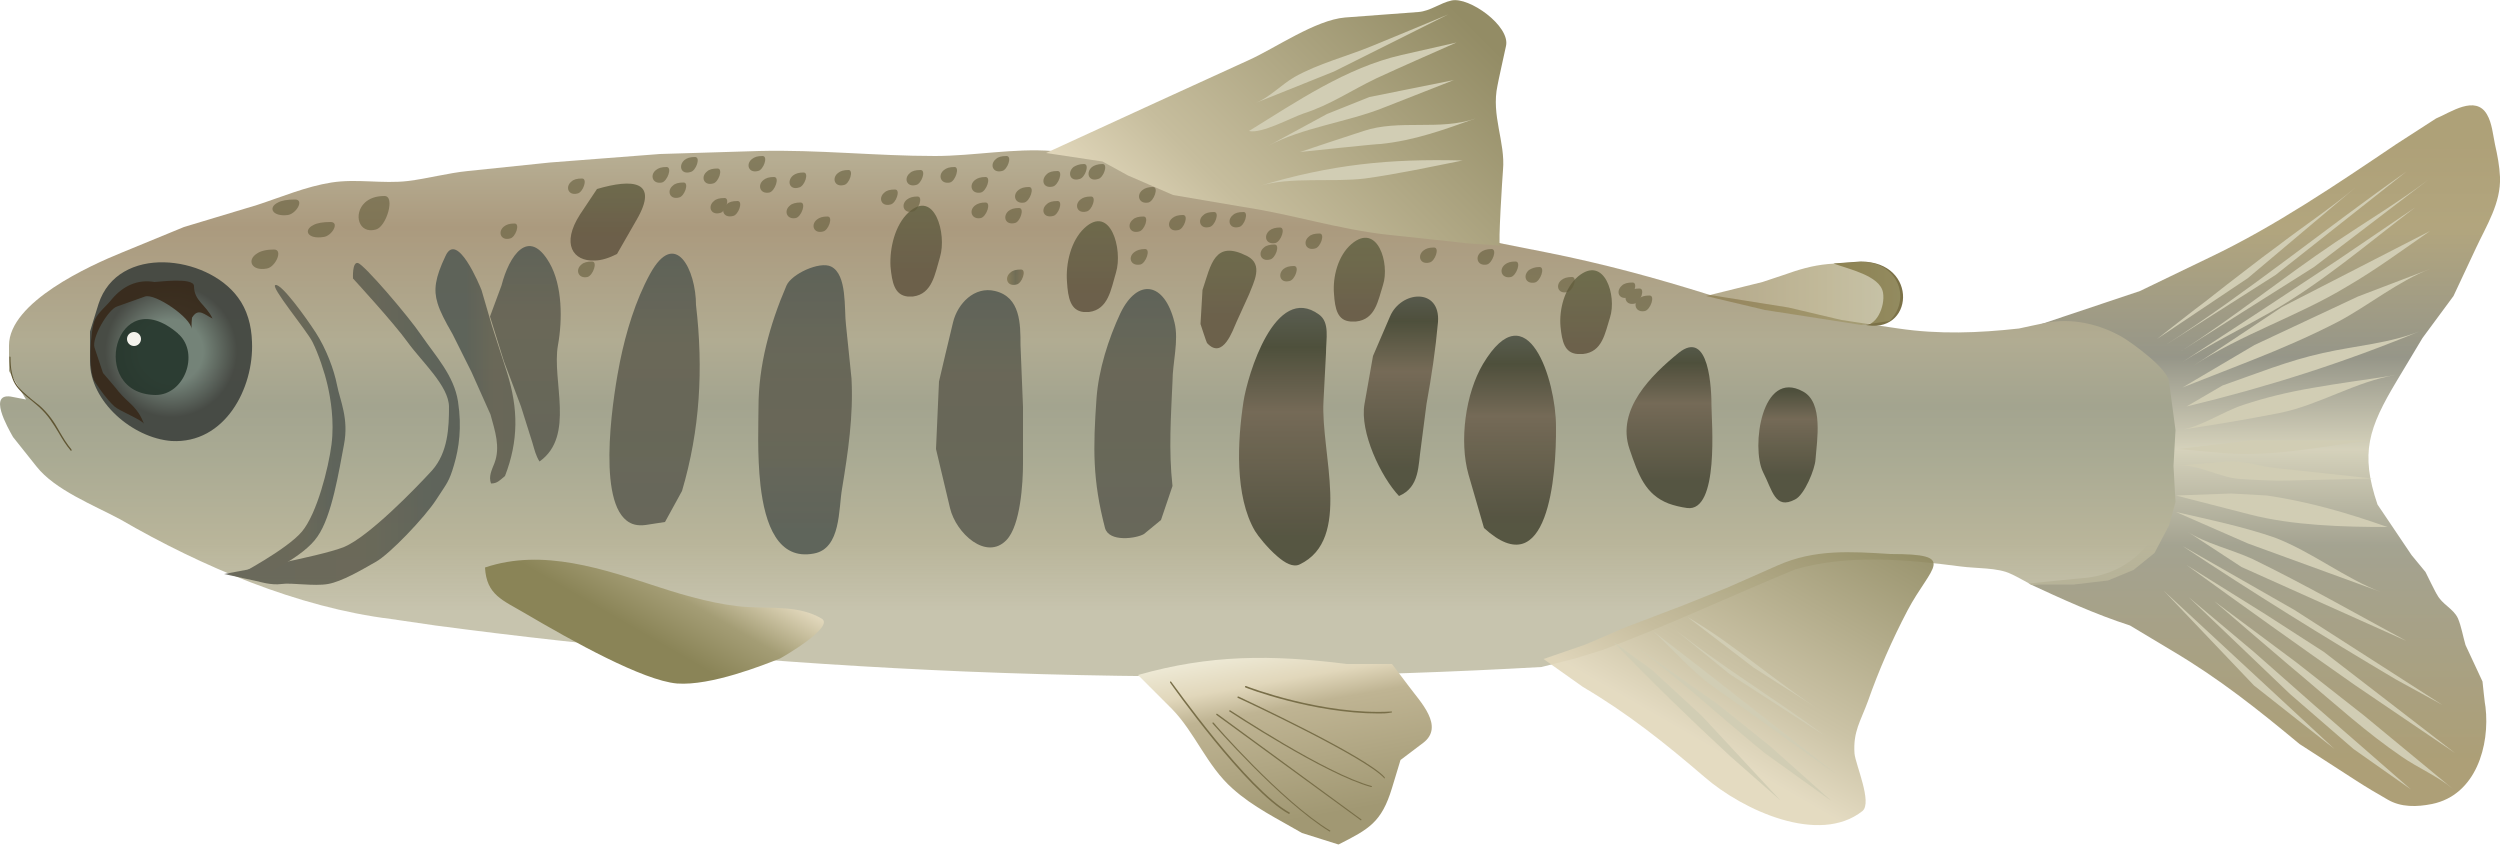 
        <svg xmlns:rdf="http://www.w3.org/1999/02/22-rdf-syntax-ns#" xmlns="http://www.w3.org/2000/svg" xmlns:cc="http://creativecommons.org/ns#" xmlns:xlink="http://www.w3.org/1999/xlink" xmlns:dc="http://purl.org/dc/elements/1.1/" x="0px" y="0px" width="500" height="169" viewBox="0 0 500 169" xml:space="preserve">
            <title>Salmo salar (atlantic salmon) parr</title>
            <desc xmlns:ian_image_library="https://ian.umces.edu/media-library/">
                <ian_image_library:title>Salmo salar (atlantic salmon) parr</ian_image_library:title>
                <ian_image_library:descr>Side view (lateral) of an Atlantic salmon parr</ian_image_library:descr>
                <ian_image_library:scene>
                    <ian_image_library:contains>chordata, animal, fish, salmon, parr, salmo, salar, atlantic, anadramous</ian_image_library:contains>
                    <ian_image_library:when>2018-05-02</ian_image_library:when>
                </ian_image_library:scene>
            </desc>
            
<g>
		<linearGradient id="ian_symbols_35d83beb57b465d49d4bb4487f1b2548" gradientUnits="userSpaceOnUse" x1="452.849" y1="893.226" x2="452.849" y2="752.928" gradientTransform="matrix(1 0 0 1 0 -731.8)">
		<stop  offset="6.644631e-02" style="stop-color:#A49568"/>
		<stop  offset="0.372" style="stop-color:#9A9985"/>
		<stop  offset="0.51" style="stop-color:#D1CDB4"/>
		<stop  offset="0.641" style="stop-color:#8B8B7C"/>
		<stop  offset="0.826" style="stop-color:#AA9C70"/>
		<stop  offset="0.941" style="stop-color:#A6976A"/>
	</linearGradient>
	<path opacity="0.9" fill="url(#ian_symbols_35d83beb57b465d49d4bb4487f1b2548)" enable-background="new    " d="M408.3,64.8l19.7-6.6l14.1-6.8
		c12.8-6.1,25.2-14.5,37.2-22.6l7.9-5.1c2.9-1.2,7.9-4.8,10.2-0.8c1,1.7,1.2,4.1,1.6,6c0.5,2.2,0.9,4.3,1,6.5
		c0.2,5.2-2.7,9.7-4.8,14.2l-4.5,9.6l-6.2,8.4c0,0-4.9,8.2-5.1,8.5c-5.7,9.5-7.4,14.5-3.9,24.8l6.8,10.1l2.8,3.4
		c0,0,2.2,4.5,2.3,4.5c1,2,3.3,2.8,4.2,4.8c0.7,1.7,1,3.6,1.5,5.3l3.4,7.3c0,0,0.5,4.9,0.6,5.1c0.9,7.7-1.9,17.6-10.7,19.4
		c-3,0.6-6.2,0.7-8.9-0.9c-2.1-1.2-4.3-2.5-6.3-3.8l-11.3-7.3c-8.3-6.9-16.1-13.1-25.4-18.6l-8.5-5.1c-7.1-2.3-13.6-5.3-20.3-8.4
		c0,0,10.7-1.1,11.2-1.1c9.4-0.9,16.6-8.3,15.8-18l0.6-9c0.5-7.4-2.6-16.6-9.4-20.2c-1.7-0.9-3.5-1.6-5.3-2.4L408.3,64.8L408.3,64.8
		z"/>
		<linearGradient id="ian_symbols_159b1ca7fb787cd4fd0c7980acf22744" gradientUnits="userSpaceOnUse" x1="217.547" y1="867.173" x2="217.547" y2="761.945" gradientTransform="matrix(1 0 0 1 0 -731.8)">
		<stop  offset="0.123" style="stop-color:#B9B59A;stop-opacity:0.8"/>
		<stop  offset="0.254" style="stop-color:#B9B59A"/>
		<stop  offset="0.423" style="stop-color:#A9AA93"/>
		<stop  offset="0.514" style="stop-color:#A3A48F"/>
		<stop  offset="0.639" style="stop-color:#B1AC92"/>
		<stop  offset="0.854" style="stop-color:#AB9A7E"/>
		<stop  offset="0.983" style="stop-color:#B6AD92"/>
	</linearGradient>
	<path fill="url(#ian_symbols_159b1ca7fb787cd4fd0c7980acf22744)" d="M5.2,79.9l-3.4-5.7v-5.1c0-8.7,16.2-16,22.6-18.6l12.4-5.1L51.4,41c4.9-1.6,9.8-3.7,14.9-4.5
		s10.2,0.3,15.3-0.3c4-0.5,8-1.6,12-2l16.4-1.7l22-1.7c0,0,19.7-0.6,19.8-0.6c11.7-0.3,23.4,1,35.2,1c7.7,0,15.8-1.6,23.5-1l6.2,0.4
		c8.9,1.1,15.6,6.4,24.3,8.2c7.1,1.5,14.3,2.5,21.4,4c9.3,2,19.2,3.9,28.8,3.9l9.6,2.1l8.6,1.7c11.1,2.2,21.8,5.1,32.6,8.5l15.7,2.5
		l10.6,2.5c0,0,11.2,1.7,11.4,1.7c8.1,1.2,16,0.9,24.1,0c0,0,5-1.1,5.3-1.1c5.2-1.1,10.9,0.2,15.5,2.9c2.1,1.3,8.9,6.2,9.2,8.8
		l1.3,9.7l-0.4,7.2l0.4,7.2l-1.3,4.7l-2.9,5.5l-4.2,3.4l-5.1,2.1l-6.8,0.8h-6.7l-1.7,0.1c0,0-4-2.2-4.2-2.2c-2.5-1.3-7.1-1.1-10-1.5
		c-10.7-1.4-22.8-2.5-33.2,0.6c-12.9,5.3-25.4,11.2-38.5,16.1l-5.5,1.7l-6.7,1.7c-35.1,2-73.7,2.6-115.3,0.9
		c-38.1-1.6-73.5-4.9-105.9-9.2l-8.9-1.3c-18.6-2.3-37.9-10.5-54.1-19.9C18.7,101,11,98,7.3,93.3l-4.7-5.9c-1-1.8-5.3-9.2,0-8
		L5.2,79.9z"/>
		<linearGradient id="ian_symbols_ace37797ab1c5144258d796ff7e9bfd4" gradientUnits="userSpaceOnUse" x1="236.519" y1="789.699" x2="294.58" y2="731.637" gradientTransform="matrix(1 0 0 1 0 -731.8)">
		<stop  offset="0" style="stop-color:#E1D7BB"/>
		<stop  offset="0.247" style="stop-color:#C6BD9D"/>
		<stop  offset="0.953" style="stop-color:#938C65"/>
	</linearGradient>
	<path fill="url(#ian_symbols_ace37797ab1c5144258d796ff7e9bfd4)" d="M209.2,30.6l20.9-9.6l19.7-9c5.3-2.4,13.3-8,19.2-8.5c0,0,14.5-1.1,14.7-1.1
		c2.4-0.2,4.3-1.8,6.6-2.3c3.5-0.8,11.8,5.1,10.9,9.1c0,0-1.7,7.7-1.7,7.9c-1.3,6,1.6,11.3,1.1,16.9c-0.1,1.1-1,15.1-0.6,15.1
		l-6.2-0.4c0,0-15.6-1.7-15.8-1.7c-10.3-1.1-19.3-4.1-29.3-5.6L234.6,39l-9-3.9l-5.1-2.8L209.2,30.6L209.2,30.6z"/>
	<path fill="#7B7147" d="M376.6,58.5c-0.6-3.4-7-4.7-9.9-5.8c0,0,5.3-0.4,5.4-0.4c11.8,0,10.7,15,0.6,12.6
		C375.1,65.5,377.1,61.4,376.6,58.5L376.6,58.5z"/>
		<linearGradient id="ian_symbols_95bd71fdb53ac18499f4dbccfcf809c9" gradientUnits="userSpaceOnUse" x1="-39575.77" y1="41051.258" x2="-39606.047" y2="41103.699" gradientTransform="matrix(-0.474 0 0 -0.474 -18631.385 19585.957)">
		<stop  offset="5.307930e-02" style="stop-color:#8A8457"/>
		<stop  offset="0.4" style="stop-color:#A49D75"/>
		<stop  offset="0.756" style="stop-color:#E1D7BB"/>
		<stop  offset="0.951" style="stop-color:#F1EEDC"/>
	</linearGradient>
	<path fill="url(#ian_symbols_95bd71fdb53ac18499f4dbccfcf809c9)" d="M97,113.5c11.6-3.9,23.6,0.3,35,4c5.2,1.7,12,3.6,17.5,3.9c4.9,0.3,10.4-0.3,14.8,2.3
		c2.8,1.6-7.7,7.7-8.3,8c-3.3,1.3-13.8,5.5-20.6,5c-6.8-0.6-20.8-8.4-30.5-14.1C100.5,120,97.3,119,97,113.5L97,113.5z"/>
		<linearGradient id="ian_symbols_32567033af40caa49dc2751900564413" gradientUnits="userSpaceOnUse" x1="-39536.715" y1="41136.812" x2="-39536.715" y2="41227.738" gradientTransform="matrix(-0.474 0 0 -0.474 -18631.385 19585.957)">
		<stop  offset="4.128606e-02" style="stop-color:#606053"/>
		<stop  offset="0.561" style="stop-color:#636152"/>
		<stop  offset="0.911" style="stop-color:#565C54"/>
	</linearGradient>
	<path opacity="0.9" fill="url(#ian_symbols_32567033af40caa49dc2751900564413)" enable-background="new    " d="M107.9,92.3c7.2-5.1,2.4-16.2,3.7-23.3
		c0.9-5,0.9-11.9-1.7-16.4c-4.2-7.3-8.1-1.4-9.6,4.5L98,63.3l2.8,9l3.4,9l2.3,7.3C106.9,90,107.2,91.2,107.9,92.3L107.9,92.3z"/>
		<linearGradient id="ian_symbols_2210069f461462e4810b49064d5faaba" gradientUnits="userSpaceOnUse" x1="-39591.242" y1="41109.762" x2="-39591.242" y2="41224.414" gradientTransform="matrix(-0.474 0 0 -0.474 -18631.385 19585.957)">
		<stop  offset="4.128606e-02" style="stop-color:#606053"/>
		<stop  offset="0.561" style="stop-color:#636152"/>
		<stop  offset="0.911" style="stop-color:#565C54"/>
	</linearGradient>
	<path opacity="0.9" fill="url(#ian_symbols_2210069f461462e4810b49064d5faaba)" enable-background="new    " d="M125.3,104.1c-6.1-4.8-2.4-26.4-1.3-31.8
		c1.2-5.9,3.1-12.2,6-17.5c5.1-9.3,9.2-0.7,9.2,6.2c1.5,12.8,0.8,25-2.8,37.2l-3.4,6.2l-3.9,0.6
		C127.5,105.2,126.3,104.9,125.3,104.1L125.3,104.1z"/>
		<linearGradient id="ian_symbols_e82bc5a6756eae842978f74236a24a38" gradientUnits="userSpaceOnUse" x1="161.004" y1="784.813" x2="161.004" y2="842.74" gradientTransform="matrix(1 0 0 1 0 -731.8)">
		<stop  offset="0" style="stop-color:#565C54"/>
		<stop  offset="0.272" style="stop-color:#606053"/>
		<stop  offset="0.561" style="stop-color:#636152"/>
		<stop  offset="0.911" style="stop-color:#565C54"/>
	</linearGradient>
	<path opacity="0.9" fill="url(#ian_symbols_e82bc5a6756eae842978f74236a24a38)" enable-background="new    " d="M152.1,97.1c-0.7-6.2-0.4-12.8-0.4-15.7
		c0-8.2,2.2-16.4,5.6-24.3c1-2.3,6.6-4.9,8.9-3.8c3.3,1.6,2.6,8.6,3,11.7l1.1,10.7c0.4,7.5-0.7,14.8-1.9,22.1
		c-0.7,4-0.2,11.9-5.6,12.9C155.6,112.1,153,104.9,152.1,97.1L152.1,97.1z"/>
		<linearGradient id="ian_symbols_2d950e572c19ad1421a25901bdfcd0f0" gradientUnits="userSpaceOnUse" x1="-39728.379" y1="41100.602" x2="-39728.379" y2="41209.195" gradientTransform="matrix(-0.474 0 0 -0.474 -18631.385 19585.957)">
		<stop  offset="4.128606e-02" style="stop-color:#606053"/>
		<stop  offset="0.561" style="stop-color:#636152"/>
		<stop  offset="0.911" style="stop-color:#565C54"/>
	</linearGradient>
	<path opacity="0.9" fill="url(#ian_symbols_2d950e572c19ad1421a25901bdfcd0f0)" enable-background="new    " d="M190,101.6l-2.8-11.8l0.6-13.5c0,0,2.6-11.1,2.8-11.8
		c0.9-3.8,4.3-7.3,8.4-6.3c5.1,1.2,5.1,6.6,5.1,10.8l0.5,12.4v11.3c0,3.9-0.5,12.4-3.3,15.3C197.3,112.2,191.2,106.7,190,101.6
		L190,101.6z"/>
		<linearGradient id="ian_symbols_b722984f9fa29254a96dd9dfdde051a6" gradientUnits="userSpaceOnUse" x1="-39794.098" y1="41104.426" x2="-39794.098" y2="41209.555" gradientTransform="matrix(-0.474 0 0 -0.474 -18631.385 19585.957)">
		<stop  offset="4.128606e-02" style="stop-color:#606053"/>
		<stop  offset="0.561" style="stop-color:#636152"/>
		<stop  offset="0.911" style="stop-color:#565C54"/>
	</linearGradient>
	<path opacity="0.9" fill="url(#ian_symbols_b722984f9fa29254a96dd9dfdde051a6)" enable-background="new    " d="M221,105.6c-2.5-9.6-2.4-16-1.7-25.9
		c0.4-5.7,2.4-12,4.8-17.1c3.4-7,8.8-6.3,10.8,1.9c0.9,3.6-0.4,8.1-0.4,11.8c-0.3,6.8-0.8,13.8,0,20.9l-2.3,6.8l-3.4,2.8
		C227.3,107.7,221.8,108.5,221,105.6L221,105.6z"/>
		<linearGradient id="ian_symbols_e23b5f6b3f3b59847db22201bc6ba2ad" gradientUnits="userSpaceOnUse" x1="-39857.184" y1="41092.875" x2="-39857.184" y2="41201.578" gradientTransform="matrix(-0.474 0 0 -0.474 -18631.385 19585.957)">
		<stop  offset="1.312099e-02" style="stop-color:#4C4B39"/>
		<stop  offset="0.494" style="stop-color:#706451"/>
		<stop  offset="0.745" style="stop-color:#444633"/>
		<stop  offset="0.963" style="stop-color:#565C54"/>
	</linearGradient>
	<path opacity="0.9" fill="url(#ian_symbols_e23b5f6b3f3b59847db22201bc6ba2ad)" enable-background="new    " d="M255.5,111.3c-2-1.7-3.9-4.1-4.5-5.1
		c-4.1-7-3.5-18.1-2.3-25.9c0.8-5.2,6.3-23.8,15.1-17.4c2.2,1.6,1.4,4.8,1.4,7.7l-0.5,9.6c-0.6,10.4,5.8,27.7-4.8,32.7
		C258.6,113.5,257,112.6,255.5,111.3L255.5,111.3z"/>
		<linearGradient id="ian_symbols_47f87dda10eff694b1cdc0e442f6e3d9" gradientUnits="userSpaceOnUse" x1="-39906.238" y1="41122.234" x2="-39906.238" y2="41206.406" gradientTransform="matrix(-0.474 0 0 -0.474 -18631.385 19585.957)">
		<stop  offset="1.312099e-02" style="stop-color:#4C4B39"/>
		<stop  offset="0.494" style="stop-color:#706451"/>
		<stop  offset="0.745" style="stop-color:#444633"/>
		<stop  offset="0.963" style="stop-color:#565C54"/>
	</linearGradient>
	<path opacity="0.9" fill="url(#ian_symbols_47f87dda10eff694b1cdc0e442f6e3d9)" enable-background="new    " d="M285.3,80.8c1-5.5,1.8-10.8,2.3-16.4
		c0.5-6.9-7.4-6.3-9.6-1.1l-3.4,7.9c0,0-1.6,9-1.7,9.6c-1,5.6,3.3,14.6,6.9,18.4c4.2-1.8,3.8-6.1,4.4-9.9L285.3,80.8L285.3,80.8z"/>
		<linearGradient id="ian_symbols_b7d6855da316156455174ec6b4388dc6" gradientUnits="userSpaceOnUse" x1="-39952.297" y1="41101.707" x2="-39952.297" y2="41189.77" gradientTransform="matrix(-0.474 0 0 -0.474 -18631.385 19585.957)">
		<stop  offset="1.312099e-02" style="stop-color:#4C4B39"/>
		<stop  offset="0.494" style="stop-color:#706451"/>
		<stop  offset="0.745" style="stop-color:#444633"/>
		<stop  offset="0.963" style="stop-color:#565C54"/>
	</linearGradient>
	<path opacity="0.9" fill="url(#ian_symbols_b7d6855da316156455174ec6b4388dc6)" enable-background="new    " d="M296.8,105.6c0,0-3-10.3-3.1-10.7
		c-1.9-6.7-0.6-16.2,2.9-22.1c8.9-14.9,14.6,3.3,14.6,12.5C311.3,95.2,309.6,117.3,296.8,105.6L296.8,105.6z"/>
		<linearGradient id="ian_symbols_f4ce8f640eff35145919a42a1acbebd9" gradientUnits="userSpaceOnUse" x1="-40019.559" y1="41116.953" x2="-40019.559" y2="41184.91" gradientTransform="matrix(-0.474 0 0 -0.474 -18631.385 19585.957)">
		<stop  offset="1.312099e-02" style="stop-color:#4C4B39"/>
		<stop  offset="0.494" style="stop-color:#706451"/>
		<stop  offset="0.745" style="stop-color:#444633"/>
		<stop  offset="0.963" style="stop-color:#565C54"/>
	</linearGradient>
	<path opacity="0.9" fill="url(#ian_symbols_f4ce8f640eff35145919a42a1acbebd9)" enable-background="new    " d="M333.7,100.7c-4.6-1.8-6-5.6-7.8-10.9
		c-2.7-7.9,4.4-14.8,9.8-19.2c6.2-5,6.6,7.4,6.6,10.7c0,2.8,1.6,21.2-4.9,20.3C336,101.4,334.8,101.1,333.7,100.7L333.7,100.7z"/>
		<linearGradient id="ian_symbols_9c86b2c9d9c692e4f9d2dbd6d186c564" gradientUnits="userSpaceOnUse" x1="-40069.594" y1="41119.551" x2="-40069.594" y2="41168.125" gradientTransform="matrix(-0.474 0 0 -0.474 -18631.385 19585.957)">
		<stop  offset="1.312099e-02" style="stop-color:#4C4B39"/>
		<stop  offset="0.494" style="stop-color:#706451"/>
		<stop  offset="0.745" style="stop-color:#444633"/>
		<stop  offset="0.963" style="stop-color:#565C54"/>
	</linearGradient>
	<path opacity="0.9" fill="url(#ian_symbols_9c86b2c9d9c692e4f9d2dbd6d186c564)" enable-background="new    " d="M363.1,91.9c0.3-3.9,1.6-11.4-2.5-13.6
		c-8.3-4.6-10.4,11.2-8,16.1c1.9,3.7,2.4,7.6,6.4,5.5C360.9,99,363,93.8,363.1,91.9L363.1,91.9z"/>
	<g>
		<path fill="#D1CDB4" d="M251.9,37.2c14.2-4.3,26-5.5,40.6-5.1c-6.5,1.3-13,2.7-19.5,3.6C266.5,36.5,258.1,35.3,251.9,37.2
			L251.9,37.2z"/>
		<path fill="#D1CDB4" d="M260,30.4c0,0,12.6-4.2,12.7-4.2c7.2-2.4,15.2,0,22.4-2.5c-6.5,2.3-12.2,4.4-19,5.1
			C276,28.7,260,30.4,260,30.4L260,30.4z"/>
		<path fill="#D1CDB4" d="M253.6,29.2l11.8-6.4l8.5-3.4l16.9-3.4c0,0-13.8,5.4-14,5.5C269.6,24.4,260.4,25.5,253.6,29.2L253.6,29.2z
			"/>
		<path fill="#D1CDB4" d="M249.8,26.2c9.4-5.8,19.5-12.7,30.5-15.2l11-2.5c-5.4,2.4-10.7,4.7-16.1,7.2c-5,2.4-9.2,5.3-14.5,7
			C258.3,23.5,252.3,26.8,249.8,26.2L249.8,26.2z"/>
		<path fill="#D1CDB4" d="M289.6,2.9c0,0-15.1,6.3-15.2,6.3c-5.1,2.1-10.7,3.5-15.5,6.2c-2.6,1.5-5,4.1-7.8,5.2l15.7-6.3L289.6,2.9
			L289.6,2.9z"/>
	</g>
		<linearGradient id="ian_symbols_19dd294bbb404c041dda19a4ff92f7cd" gradientUnits="userSpaceOnUse" x1="-39853.086" y1="41057.559" x2="-39868.031" y2="40972.816" gradientTransform="matrix(-0.474 0 0 -0.474 -18631.385 19585.957)">
		<stop  offset="5.897436e-02" style="stop-color:#F1EEDC"/>
		<stop  offset="0.263" style="stop-color:#E1D7BB"/>
		<stop  offset="0.398" style="stop-color:#BFB493"/>
		<stop  offset="0.95" style="stop-color:#A19873"/>
	</linearGradient>
	<path fill="url(#ian_symbols_19dd294bbb404c041dda19a4ff92f7cd)" d="M227.6,135l6.8,6.8c4.6,4.7,7,11.4,12.1,15.9c4.1,3.7,9.1,6.1,13.9,8.9l7.3,2.3
		c6.1-3.1,8.6-4.4,10.7-11.3l1.7-5.6l4.5-3.4c4.4-3.3-0.6-8.3-2.8-11.3l-3.4-4.5h-9C254.3,130.9,242,130.9,227.6,135L227.6,135z"/>
	<g>
		<path fill="#786E48" d="M257.8,162.8L257.8,162.8c-8.5-4.6-23.6-26-23.8-26.3c0-0.1,0-0.1,0-0.2c0.1,0,0.1,0,0.2,0
			c0.2,0.2,15.3,21.6,23.7,26.2c0.1,0,0.1,0.1,0,0.2C257.9,162.8,257.8,162.8,257.8,162.8z"/>
		<path fill="#786E48" d="M265.9,166.3L265.9,166.3c-9.8-6-23.3-21.5-23.4-21.6c0,0,0-0.1,0-0.2c0.1,0,0.1,0,0.2,0
			c0.1,0.2,13.6,15.7,23.3,21.6c0.1,0,0.1,0.1,0,0.2H265.9z"/>
		<path fill="#786E48" d="M272.2,164.1L272.2,164.1L243.3,143c-0.1,0-0.1-0.1,0-0.2c0-0.1,0.1-0.1,0.2,0l28.8,21.1
			C272.3,163.9,272.3,164,272.2,164.1C272.3,164.1,272.2,164.1,272.2,164.1z"/>
		<path fill="#786E48" d="M274.2,157.4L274.2,157.4c-9.2-2.5-28.1-15-28.3-15.1c-0.1,0-0.1-0.1,0-0.2c0-0.1,0.1-0.1,0.2,0
			c0.2,0.1,19,12.6,28.2,15.1c0.1,0,0.1,0.1,0.1,0.1C274.3,157.4,274.3,157.4,274.2,157.4z"/>
		<path fill="#786E48" d="M276.9,155.7C276.9,155.7,276.8,155.7,276.9,155.7c-3.8-4.3-29-16-29.3-16.1c-0.1,0-0.1-0.1-0.1-0.2
			c0-0.1,0.1-0.1,0.2-0.1c1,0.5,25.5,11.9,29.2,16.1C277,155.6,277,155.6,276.9,155.7C277,155.7,276.9,155.7,276.9,155.7z"/>
		<path fill="#786E48" d="M275.7,142.7c-13.1,0-26.5-5.1-26.6-5.2c-0.1,0-0.1-0.1-0.1-0.2c0-0.1,0.1-0.1,0.2-0.1
			c0.2,0.1,15.3,5.9,29.1,5.1c0.1,0,0.1,0,0.1,0.1s0,0.1-0.1,0.1C277.4,142.7,276.5,142.7,275.7,142.7z"/>
	</g>
	<g>
			<linearGradient id="ian_symbols_a84baaf8d59e2c14cd1ba608981ff515" gradientUnits="userSpaceOnUse" x1="-40026.883" y1="41007.168" x2="-40091.379" y2="41118.871" gradientTransform="matrix(-0.474 0 0 -0.474 -18631.385 19585.957)">
			<stop  offset="0" style="stop-color:#E1D7BB"/>
			<stop  offset="0.247" style="stop-color:#C6BD9D"/>
			<stop  offset="0.995" style="stop-color:#878156"/>
		</linearGradient>
		<path opacity="0.9" fill="url(#ian_symbols_a84baaf8d59e2c14cd1ba608981ff515)" enable-background="new    " d="M308.7,131.8l7.9,5.6c9,5.3,16.5,11.3,24.3,18
			c7.6,6.6,22.9,13.7,31.6,6.8c2-1.7-1.4-9.3-1.6-11.5c-0.3-4.4,1.2-6.4,2.7-10.5c2.1-6,4.8-12.2,7.9-18.1
			c4.7-8.9,10.3-11.3-3.4-11.3c-8-0.5-15.2-1-22.6,2.3l-10.2,4.5l-8.5,3.4l-11.8,4.5l-7.9,3.4L308.7,131.8L308.7,131.8z"/>
		<g>
			<path fill="#D1CDB4" d="M322.7,128.4c7.5,7.8,15.3,15.4,23.3,22.8l10.1,8.9l-15.7-16.9l-10.1-9.3L322.7,128.4L322.7,128.4z"/>
			<path fill="#D1CDB4" d="M366.3,160.2l-13.5-9.7c-9.2-7.5-18.2-16-27.9-22.8l18.6,13.1l10.6,8.5L366.3,160.2L366.3,160.2z"/>
			<path fill="#D1CDB4" d="M330.7,126.3c3.8,3.5,7.7,8,11.9,11l25,17.8C355.3,145.5,343.1,135.8,330.7,126.3L330.7,126.3z"/>
			<path fill="#D1CDB4" d="M334.5,125.5l11.4,9.3l19,12.3C355.1,139.8,344.1,133.2,334.5,125.5L334.5,125.5z"/>
			<path fill="#D1CDB4" d="M337.5,123.4c9.7,5.7,17.7,13.1,27.1,19l-13.9-8.9L337.5,123.4L337.5,123.4z"/>
		</g>
	</g>
		<linearGradient id="ian_symbols_3391fa9a3db99b348d48b22dc3b37990" gradientUnits="userSpaceOnUse" x1="-39701.645" y1="41206.41" x2="-39701.645" y2="41244.73" gradientTransform="matrix(-0.474 0 0 -0.474 -18631.385 19585.957)">
		<stop  offset="5.600000e-03" style="stop-color:#655944"/>
		<stop  offset="0.512" style="stop-color:#676246"/>
		<stop  offset="1" style="stop-color:#676947"/>
	</linearGradient>
	<path opacity="0.9" fill="url(#ian_symbols_3391fa9a3db99b348d48b22dc3b37990)" enable-background="new    " d="M181.5,59.3c0.3,0,0.7,0,1.1,0c3.9-0.5,4.4-4.6,5.4-7.9
		c1.4-4.6-1.1-13.7-6.3-8.9c-2.7,2.5-3.8,7.1-3.6,10.8C178.4,56.5,178.9,59,181.5,59.3L181.5,59.3z"/>
		<linearGradient id="ian_symbols_60bd35877f182e84d94e2c6e069339cb" gradientUnits="userSpaceOnUse" x1="-39776" y1="41199.871" x2="-39776" y2="41238.191" gradientTransform="matrix(-0.474 0 0 -0.474 -18631.385 19585.957)">
		<stop  offset="5.600000e-03" style="stop-color:#655944"/>
		<stop  offset="0.512" style="stop-color:#676246"/>
		<stop  offset="1" style="stop-color:#676947"/>
	</linearGradient>
	<path opacity="0.9" fill="url(#ian_symbols_60bd35877f182e84d94e2c6e069339cb)" enable-background="new    " d="M216.7,62.4c0.3,0,0.7,0,1.1,0c3.9-0.5,4.4-4.6,5.4-7.9
		c1.4-4.6-1.1-13.7-6.3-8.9c-2.7,2.5-3.8,7.1-3.5,10.8C213.6,59.6,214.1,62.1,216.7,62.4L216.7,62.4z"/>
		<linearGradient id="ian_symbols_ff95efe1b73366b491977c2cd5c0229a" gradientUnits="userSpaceOnUse" x1="-40022.484" y1="44770.145" x2="-40022.484" y2="44808.492" gradientTransform="matrix(-0.474 -1.438166e-03 -1.438166e-03 -0.437 -18630.383 19569.613)">
		<stop  offset="5.600000e-03" style="stop-color:#655944"/>
		<stop  offset="0.512" style="stop-color:#676246"/>
		<stop  offset="1" style="stop-color:#676947"/>
	</linearGradient>
	<path opacity="0.9" fill="url(#ian_symbols_ff95efe1b73366b491977c2cd5c0229a)" enable-background="new    " d="M270.1,64.3c0.3,0,0.7,0,1.1,0c3.9-0.4,4.4-4.2,5.4-7.3
		c1.4-4.3-1.1-12.6-6.3-8.2c-2.7,2.3-3.8,6.6-3.5,10C267,61.8,267.5,64.1,270.1,64.3L270.1,64.3z"/>
		<linearGradient id="ian_symbols_1f7b2ed0bef3bc74b199b35c4eeb0e0f" gradientUnits="userSpaceOnUse" x1="-40118.133" y1="44755.613" x2="-40118.133" y2="44793.961" gradientTransform="matrix(-0.474 -1.438166e-03 -1.438166e-03 -0.437 -18630.383 19569.613)">
		<stop  offset="5.600000e-03" style="stop-color:#655944"/>
		<stop  offset="0.512" style="stop-color:#676246"/>
		<stop  offset="1" style="stop-color:#676947"/>
	</linearGradient>
	<path opacity="0.9" fill="url(#ian_symbols_1f7b2ed0bef3bc74b199b35c4eeb0e0f)" enable-background="new    " d="M315.5,70.8c0.3,0,0.7,0,1.1,0c3.9-0.4,4.4-4.2,5.4-7.3
		c1.4-4.3-1.1-12.6-6.4-8.2c-2.7,2.3-3.8,6.6-3.5,10C312.4,68.3,312.9,70.6,315.5,70.8L315.5,70.8z"/>
		<linearGradient id="ian_symbols_eb3b1a46fa6c4de4ed30613174790ae0" gradientUnits="userSpaceOnUse" x1="-39833.434" y1="41184.742" x2="-39833.434" y2="41225.758" gradientTransform="matrix(-0.474 0 0 -0.474 -18631.385 19585.957)">
		<stop  offset="5.600000e-03" style="stop-color:#655944"/>
		<stop  offset="0.512" style="stop-color:#676246"/>
		<stop  offset="1" style="stop-color:#676947"/>
	</linearGradient>
	<path opacity="0.9" fill="url(#ian_symbols_eb3b1a46fa6c4de4ed30613174790ae0)" enable-background="new    " d="M249.4,51.2c-6.5-3.3-7.2,1.7-8.9,6.8l-0.4,6.8
		c0,0,1.2,3.7,1.3,3.8c3.2,3.5,5.2-2.7,5.9-4.2l2.5-5.5C250.7,56.5,252.8,52.9,249.4,51.2L249.4,51.2z"/>
		<linearGradient id="ian_symbols_83353882ac4919c4d5a3b38dff786713" gradientUnits="userSpaceOnUse" x1="-39534.375" y1="41174.742" x2="-39500.715" y2="41174.742" gradientTransform="matrix(-0.474 0 0 -0.474 -18631.385 19585.957)">
		<stop  offset="4.128606e-02" style="stop-color:#606053"/>
		<stop  offset="0.561" style="stop-color:#636152"/>
		<stop  offset="0.911" style="stop-color:#565C54"/>
	</linearGradient>
	<path opacity="0.9" fill="url(#ian_symbols_83353882ac4919c4d5a3b38dff786713)" enable-background="new    " d="M87.5,60.6c-0.8-2.6-0.5-5,1.6-9.4
		c2.3-5.1,6.8,5.8,7.2,6.8l2.1,7.2l3,9.3c2.3,7.3,2.3,13.7-0.4,20.7c-1,0.8-1.5,1.5-2.8,1.5c-0.5-1.4,0.1-2.6,0.7-4.1
		c1.2-3.2,0.1-6.4-0.8-9.7l-3.8-8.5l-3.8-7.6C89,64.2,88,62.3,87.5,60.6L87.5,60.6z"/>
		<linearGradient id="ian_symbols_e4ba2ae9ddc40d5475df979fe91e6f65" gradientUnits="userSpaceOnUse" x1="-39571.5" y1="41221.469" x2="-39571.5" y2="41253.844" gradientTransform="matrix(-0.474 0 0 -0.474 -18631.385 19585.957)">
		<stop  offset="5.600000e-03" style="stop-color:#655944"/>
		<stop  offset="0.512" style="stop-color:#676246"/>
		<stop  offset="1" style="stop-color:#676947"/>
	</linearGradient>
	<path opacity="0.9" fill="url(#ian_symbols_e4ba2ae9ddc40d5475df979fe91e6f65)" enable-background="new    " d="M118.9,52.1c1.4,0,2.9-0.5,4.5-1.3l3.9-6.8
		c4.6-7.9-0.8-8.3-7.9-6.2c0,0-3.2,4.8-3.4,5.1C112.2,48.8,114.6,52.3,118.9,52.1L118.9,52.1z"/>
		<radialGradient id="ian_symbols_7fb38bea98f36ab4d509d2912c9c7437" cx="34.204" cy="802.058" r="17.037" gradientTransform="matrix(1 0 0 1 0 -731.8)" gradientUnits="userSpaceOnUse">
		<stop  offset="0.374" style="stop-color:#6E7F76"/>
		<stop  offset="0.777" style="stop-color:#3D413D"/>
		<stop  offset="1" style="stop-color:#3D413D"/>
	</radialGradient>
	<path opacity="0.9" fill="url(#ian_symbols_7fb38bea98f36ab4d509d2912c9c7437)" enable-background="new    " d="M50.4,68.4c-0.1-3.4-1-6.5-2.8-8.9
		c-6.2-8.5-24-10.7-27.9,1.3L18,66.3c0,0,0,5.6,0,6c0,8,8.5,15.3,16.3,15.9C45,88.8,50.8,77.6,50.4,68.4L50.4,68.4z"/>
	<path opacity="0.9" fill="#25362C" enable-background="new    " d="M35.8,66.9c4.1,3.9,1.1,12.1-4.7,12.1
		c-13.7-0.2-8.1-23.1,4.5-12.3C35.6,66.8,35.7,66.8,35.8,66.9L35.8,66.9z"/>
	<path opacity="0.9" fill="#38291A" enable-background="new    " d="M38.3,65.8c0-2.2-7.3-7.2-9.3-6.5l-5.6,2
		c-1.8,0.6-5.1,6.3-4.5,8.2l1.7,5.1c0,0,3.1,3.6,3.1,3.7c2.2,2.6,3.8,3,5.1,6.5c-0.3-0.8-4.9-2.6-5.9-3.5c-1.5-1.4-2.8-3.2-3.9-4.9
		c-1.4-1.9-1-10.3,0-12.5c0.7-1.5,2.4-2.8,3.4-4.1c2.2-2.6,5.1-4,8.5-3.4c0.7,0,7.8-1,7.9,0.8c0,3,2.4,3.7,3.7,6.5
		c-1.5-0.7-2.8-2.2-4-0.3C38.3,63.3,38.3,65.8,38.3,65.8L38.3,65.8z"/>
	<g opacity="0.6">
			<linearGradient id="ian_symbols_fd646b1b8a50113491bf93d6139fd52f" gradientUnits="userSpaceOnUse" x1="-40036.988" y1="41205.52" x2="-40118.98" y2="41205.52" gradientTransform="matrix(-0.474 0 0 -0.474 -18631.385 19585.957)">
			<stop  offset="5.600000e-03" style="stop-color:#867442"/>
			<stop  offset="0.438" style="stop-color:#978954"/>
			<stop  offset="1" style="stop-color:#A6A279"/>
		</linearGradient>
		<path fill="url(#ian_symbols_fd646b1b8a50113491bf93d6139fd52f)" d="M341.2,59.2l11.3-2.8c1.4-0.5,2.8-0.9,4.2-1.4c3.1-1.1,5.7-1.9,9-2.2c2-0.1,4-0.3,6-0.4
			c7.5-0.5,10.9,7.1,6.2,11.8l-5.6,0.8l-9-1.4L353,62L341.2,59.2L341.2,59.2z"/>
		<path fill="#635B3B" d="M246.6,43c0.4-0.4,1.1-0.6,2.1-0.6c1.1,0,0.2,2.8-0.9,3C245.9,45.9,245.3,44,246.6,43L246.6,43z"/>
		<path fill="#635B3B" d="M253.9,46.1c0.5-0.4,1.2-0.6,2.1-0.6c1.2,0,0.2,2.8-0.9,3.1C253.2,49,252.6,47.2,253.9,46.1L253.9,46.1z"
			/>
		<path fill="#635B3B" d="M252.8,49.5c0.4-0.4,1.2-0.6,2.1-0.6c1.2,0,0.2,2.8-0.9,3C252.1,52.4,251.5,50.5,252.8,49.5L252.8,49.5z"
			/>
		<path fill="#635B3B" d="M261.8,47.3c0.4-0.4,1.1-0.6,2.1-0.6c1.2,0,0.2,2.8-0.9,3C261.1,50.2,260.5,48.3,261.8,47.3L261.8,47.3z"
			/>
		<path fill="#635B3B" d="M284.7,50.1c0.5-0.4,1.1-0.6,2.1-0.6c1.2,0,0.2,2.8-0.9,3C284,53,283.4,51.1,284.7,50.1L284.7,50.1z"/>
		<path fill="#635B3B" d="M296.2,50.4c0.4-0.3,1.1-0.6,2.1-0.6c1.2,0,0.2,2.8-0.9,3.1C295.5,53.3,294.9,51.4,296.2,50.4L296.2,50.4z
			"/>
		<path fill="#635B3B" d="M301,52.9c0.5-0.4,1.1-0.6,2.1-0.6c1.2,0,0.2,2.8-0.9,3.1C300.3,55.8,299.7,53.9,301,52.9L301,52.9z"/>
		<path fill="#635B3B" d="M305.8,54c0.5-0.3,1.1-0.6,2.1-0.6c1.2,0,0.2,2.8-0.9,3.1C305.1,56.9,304.5,55.1,305.8,54L305.8,54z"/>
		<path fill="#635B3B" d="M312.3,56c0.5-0.4,1.1-0.6,2.1-0.6c1.2,0,0.2,2.8-0.9,3C311.6,58.9,311,57,312.3,56L312.3,56z"/>
		<path fill="#635B3B" d="M324.4,57.1c0.4-0.4,1.1-0.6,2.1-0.6c1.2,0,0.2,2.8-0.9,3C323.7,60,323.1,58.2,324.4,57.1L324.4,57.1z"/>
		<path fill="#635B3B" d="M325.8,58.3c0.5-0.4,1.2-0.6,2.1-0.6c1.2,0,0.2,2.8-0.9,3C325.1,61.2,324.5,59.3,325.8,58.3L325.8,58.3z"
			/>
		<path fill="#635B3B" d="M327.8,59.7c0.5-0.4,1.1-0.6,2.1-0.6c1.2,0,0.2,2.8-0.9,3.1C327.1,62.6,326.5,60.7,327.8,59.7L327.8,59.7z
			"/>
		<path fill="#635B3B" d="M256.7,53.8c0.5-0.4,1.1-0.6,2.1-0.6c1.2,0,0.2,2.8-0.9,3C256,56.7,255.5,54.8,256.7,53.8L256.7,53.8z"/>
		<path fill="#635B3B" d="M240.7,43c0.4-0.4,1.1-0.6,2.1-0.6c1.2,0,0.2,2.8-0.9,3C240,45.9,239.4,44,240.7,43L240.7,43z"/>
		<path fill="#635B3B" d="M234.5,43.6c0.5-0.4,1.1-0.6,2.1-0.6c1.2,0,0.2,2.8-0.9,3C233.8,46.5,233.2,44.6,234.5,43.6L234.5,43.6z"
			/>
		<path fill="#635B3B" d="M226.9,50.4c0.4-0.3,1.1-0.6,2.1-0.6c1.2,0,0.2,2.8-0.9,3.1C226.1,53.3,225.5,51.4,226.9,50.4L226.9,50.4z
			"/>
		<path fill="#635B3B" d="M226.6,43.9c0.4-0.4,1.1-0.6,2.1-0.6c1.2,0,0.2,2.8-0.9,3C225.9,46.8,225.3,44.9,226.6,43.9L226.6,43.9z"
			/>
		<path fill="#635B3B" d="M228.5,38c0.5-0.4,1.2-0.6,2.1-0.6c1.2,0,0.2,2.8-0.9,3.1C227.8,40.9,227.2,39,228.5,38L228.5,38z"/>
		<path fill="#635B3B" d="M218.4,33.4c0.4-0.3,1.1-0.6,2.1-0.6c1.2,0,0.2,2.8-0.9,3C217.7,36.4,217.1,34.5,218.4,33.4L218.4,33.4z"
			/>
		<path fill="#635B3B" d="M214.7,33.4c0.5-0.3,1.1-0.6,2.1-0.6c1.2,0,0.2,2.8-0.9,3C214,36.4,213.4,34.5,214.7,33.4L214.7,33.4z"/>
		<path fill="#635B3B" d="M209.4,34.8c0.4-0.4,1.1-0.6,2.1-0.6c1.2,0,0.2,2.8-0.9,3.1C208.6,37.8,208.1,35.9,209.4,34.8L209.4,34.8z
			"/>
		<path fill="#635B3B" d="M209.4,40.8c0.4-0.4,1.1-0.6,2.1-0.6c1.2,0,0.2,2.8-0.9,3C208.6,43.7,208.1,41.8,209.4,40.8L209.4,40.8z"
			/>
		<path fill="#635B3B" d="M216.1,39.9c0.5-0.4,1.1-0.6,2.1-0.6c1.2,0,0.2,2.8-0.9,3C215.4,42.8,214.8,40.9,216.1,39.9L216.1,39.9z"
			/>
		<path fill="#635B3B" d="M201.7,42.2c0.5-0.4,1.1-0.6,2.1-0.6c1.2,0,0.2,2.8-0.8,3C201,45.1,200.5,43.2,201.7,42.2L201.7,42.2z"/>
		<path fill="#635B3B" d="M195,36c0.5-0.4,1.2-0.6,2.1-0.6c1.2,0,0.2,2.8-0.9,3.1C194.3,38.9,193.7,37,195,36L195,36z"/>
		<path fill="#635B3B" d="M199.2,31.8c0.4-0.4,1.1-0.6,2.1-0.6c1.2,0,0.2,2.8-0.9,3C198.5,34.7,197.9,32.8,199.2,31.8L199.2,31.8z"
			/>
		<path fill="#635B3B" d="M188.8,34c0.5-0.4,1.1-0.6,2.1-0.6c1.1,0,0.2,2.8-0.9,3.1C188.1,36.9,187.5,35,188.8,34L188.8,34z"/>
		<path fill="#635B3B" d="M182,34.6c0.4-0.4,1.1-0.6,2.1-0.6c1.2,0,0.2,2.8-0.9,3C181.3,37.5,180.7,35.6,182,34.6L182,34.6z"/>
		<path fill="#635B3B" d="M176.9,38.5c0.4-0.4,1.1-0.6,2.1-0.6c1.2,0,0.2,2.8-0.9,3C176.2,41.4,175.6,39.5,176.9,38.5L176.9,38.5z"
			/>
		<path fill="#635B3B" d="M167.6,34.6c0.5-0.4,1.1-0.6,2.1-0.6c1.1,0,0.2,2.8-0.9,3C166.9,37.5,166.3,35.6,167.6,34.6z"/>
		<path fill="#635B3B" d="M158,41.1c0.4-0.4,1.2-0.6,2.1-0.6c1.2,0,0.2,2.8-0.9,3.1C157.3,44,156.7,42.1,158,41.1L158,41.1z"/>
		<path fill="#635B3B" d="M158.6,35.1c0.5-0.4,1.2-0.6,2.1-0.6c1.2,0,0.2,2.8-0.9,3C157.9,38.1,157.3,36.2,158.6,35.1L158.6,35.1z"
			/>
		<path fill="#635B3B" d="M152.7,36c0.5-0.4,1.1-0.6,2.1-0.6c1.2,0,0.2,2.8-0.9,3.1C152,38.9,151.4,37,152.7,36L152.7,36z"/>
		<path fill="#635B3B" d="M142.8,40.2c0.4-0.4,1.1-0.6,2.1-0.6c1.2,0,0.2,2.8-0.9,3C142.1,43.1,141.5,41.2,142.8,40.2L142.8,40.2z"
			/>
		<path fill="#635B3B" d="M145.4,40.8c0.4-0.4,1.1-0.6,2.1-0.6c1.2,0,0.2,2.8-0.9,3C144.6,43.7,144,41.8,145.4,40.8L145.4,40.8z"/>
		<path fill="#635B3B" d="M134.6,37.1c0.4-0.4,1.1-0.6,2.1-0.6c1.2,0,0.2,2.8-0.9,3C133.9,40,133.3,38.1,134.6,37.1L134.6,37.1z"/>
		<path fill="#635B3B" d="M131.2,34c0.5-0.4,1.1-0.6,2.1-0.6c1.2,0,0.2,2.8-0.9,3.1C130.5,36.9,129.9,35,131.2,34L131.2,34z"/>
		<path fill="#635B3B" d="M136.9,32c0.5-0.4,1.1-0.6,2.1-0.6c1.2,0,0.2,2.8-0.9,3C136.2,35,135.6,33.1,136.9,32L136.9,32z"/>
		<path fill="#635B3B" d="M141.4,34.3c0.4-0.4,1.1-0.6,2.1-0.6c1.2,0,0.2,2.8-0.9,3C140.7,37.2,140.1,35.3,141.4,34.3L141.4,34.3z"
			/>
		<path fill="#635B3B" d="M163.4,43.9c0.5-0.4,1.1-0.6,2.1-0.6c1.2,0,0.2,2.8-0.9,3C162.7,46.8,162.1,44.9,163.4,43.9L163.4,43.9z"
			/>
		<path fill="#635B3B" d="M114.3,36.3c0.4-0.4,1.1-0.6,2.1-0.6c1.2,0,0.2,2.8-0.9,3C113.6,39.2,113,37.3,114.3,36.3L114.3,36.3z"/>
		<path fill="#635B3B" d="M62.7,45c0.7-0.4,1.9-0.6,3.4-0.6c1.9,0,0.3,2.8-1.4,3C61.5,47.9,60.6,46,62.7,45z"/>
		<path fill="#635B3B" d="M55.6,40.5c0.7-0.4,1.9-0.6,3.4-0.6c1.9,0,0.3,2.8-1.4,3.1C54.5,43.4,53.5,41.5,55.6,40.5L55.6,40.5z"/>
		<path fill="#635B3B" d="M51.4,50.7c0.7-0.5,1.9-0.8,3.4-0.8c1.9,0,0.3,3.5-1.4,3.8C50.3,54.3,49.3,52,51.4,50.7L51.4,50.7z"/>
		<path fill="#635B3B" d="M73,40.5c0.9-0.8,2.1-1.3,3.9-1.3c2.2,0,0.4,6.1-1.7,6.7C71.7,46.9,70.6,42.7,73,40.5L73,40.5z"/>
		<path fill="#635B3B" d="M150.4,31.8c0.5-0.4,1.1-0.6,2.1-0.6c1.2,0,0.2,2.8-0.9,3C149.7,34.7,149.1,32.8,150.4,31.8L150.4,31.8z"
			/>
		<path fill="#635B3B" d="M181.4,39.9c0.5-0.4,1.2-0.6,2.1-0.6c1.2,0,0.2,2.8-0.9,3C180.7,42.8,180.1,40.9,181.4,39.9L181.4,39.9z"
			/>
		<path fill="#635B3B" d="M195,41.1c0.5-0.4,1.2-0.6,2.1-0.6c1.2,0,0.2,2.8-0.9,3.1C194.3,44,193.7,42.1,195,41.1L195,41.1z"/>
		<path fill="#635B3B" d="M203.7,38c0.5-0.4,1.1-0.6,2.1-0.6c1.2,0,0.2,2.8-0.9,3.1C203,40.9,202.4,39,203.7,38L203.7,38z"/>
			<linearGradient id="ian_symbols_4f69738237ff332499a32c1b8b69ee5a" gradientUnits="userSpaceOnUse" x1="201.374" y1="787.215" x2="204.672" y2="787.215" gradientTransform="matrix(1 0 0 1 0 -731.8)">
			<stop  offset="5.600000e-03" style="stop-color:#70653D"/>
			<stop  offset="0.517" style="stop-color:#484B36"/>
			<stop  offset="1" style="stop-color:#635839"/>
		</linearGradient>
		<path fill="url(#ian_symbols_4f69738237ff332499a32c1b8b69ee5a)" d="M202.1,54.5c0.4-0.4,1.1-0.6,2.1-0.6c1.2,0,0.2,2.8-0.9,3C201.4,57.4,200.8,55.5,202.1,54.5
			L202.1,54.5z"/>
		<path fill="#635B3B" d="M116.3,52.9c0.4-0.4,1.2-0.6,2.1-0.6c1.2,0,0.2,2.8-0.9,3.1C115.6,55.8,115,53.9,116.3,52.9L116.3,52.9z"
			/>
		<path fill="#635B3B" d="M100.8,45.3c0.5-0.4,1.1-0.6,2.1-0.6c1.2,0,0.2,2.8-0.9,3C100.1,48.2,99.5,46.3,100.8,45.3L100.8,45.3z"/>
	</g>
	<path fill="#5F5532" d="M14.2,90.2C14.2,90.2,14.1,90.2,14.2,90.2c-1.1-1.3-1.8-2.5-2.5-3.7c-1.1-1.8-2.1-3.5-4-5.2
		c-0.5-0.4-0.9-0.8-1.3-1.1c-3.1-2.5-4.5-3.7-4.5-8.8c0-0.1,0.1-0.1,0.1-0.1l0.1,0.1c0,5,1.4,6.1,4.4,8.6c0.4,0.3,0.9,0.7,1.4,1.1
		c1.9,1.7,3,3.4,4,5.2c0.7,1.2,1.4,2.4,2.4,3.6C14.3,90.1,14.3,90.2,14.2,90.2C14.3,90.2,14.2,90.2,14.2,90.2z"/>
	<g>
		<path fill="#D1CDB4" d="M437.3,81.3l7.2-4.2c6.6-2.3,13.2-5,20.1-6.5c6.6-1.5,13.4-1.9,19.7-4.5C468.9,72.5,453.5,77.4,437.3,81.3
			z"/>
		<path fill="#D1CDB4" d="M436,86c4-0.5,8.6-3.7,12.6-5c4.5-1.5,9.1-2.6,13.8-3.4c5.6-1,11.2-1.7,16.8-2.6c-7.9,1.2-15.3,6-23.3,7.6
			C449.3,83.9,442.7,85,436,86z"/>
		<path fill="#D1CDB4" d="M435.6,89.8l14.4-1.7h23.7c-9.5,1.2-19.5,3.4-29.2,2.5L435.6,89.8z"/>
		<path fill="#D1CDB4" d="M435.6,93.1c4.1-0.3,8.4,2.5,12.6,2.7c3.2,0.2,6.6,0.4,9.8,0.3l16.5-0.4c0,0-19.3-2.1-19.5-2.1
			c-2.8-0.3-6.4-1.5-9.3-1.3C445.8,92.3,435.7,93.1,435.6,93.1z"/>
		<path fill="#D1CDB4" d="M435.2,99.1l14.8,3.8c8.5,2.2,18.7,2.5,27.5,2.5c-8.3-2.9-15.5-5-24.1-6.3l-7.2-0.4L435.2,99.1L435.2,99.1
			z"/>
		<path fill="#D1CDB4" d="M435.2,102.4l14.4,6.3l26.6,9.7c-7-2.6-13.9-8.1-21.3-10.9C448.5,105.3,441.8,103.9,435.2,102.4
			L435.2,102.4z"/>
		<path fill="#D1CDB4" d="M437.3,106.2l11,7.2l33,14.8c-10.2-5.5-20.3-11.3-30.8-16.4C446.4,109.9,441,108.7,437.3,106.2
			L437.3,106.2z"/>
		<path fill="#D1CDB4" d="M436.5,109.2c14,9.3,28.2,18.1,42.7,26.7l9.3,5.1l-29.6-19L436.5,109.2L436.5,109.2z"/>
		<path fill="#D1CDB4" d="M437.3,113c11.2,8.1,22.5,16.2,33.8,24.1l19.9,13.5l-26.2-20.2l-11.8-7.6L437.3,113L437.3,113z"/>
		<path fill="#D1CDB4" d="M442.8,120.2c0,0,17.7,15.2,17.8,15.2c6.4,5.4,12.8,11.2,19.7,15.9c3.3,2.3,7.2,3.9,10.3,6.5l-17.8-14.7
			l-13.5-10.6L442.8,120.2L442.8,120.2z"/>
		<polygon fill="#D1CDB4" points="437.7,119.4 458,138.8 470.7,149.8 482.2,157.9 462.7,140.9 450.8,130.4 		"/>
		<polygon fill="#D1CDB4" points="432.7,118.1 450.8,137.1 466.9,149.8 		"/>
		<path fill="#D1CDB4" d="M436.5,77.5l14.4-8.5l20.7-9.7l14.4-5.5c-6.3,2.4-12.3,7.3-18.3,10.5c-5.6,2.9-11.4,5.4-17.2,7.7
			L436.5,77.5z"/>
		<path fill="#D1CDB4" d="M431.4,67.8c0,0,8-6.3,9.8-7.6c2.8-2.2,5.6-4.4,8.5-6.6c1.9-1.5,3.8-2.9,5.7-4.3c5.2-4,10.8-7.7,15.8-11.9
			l-21.6,18.2L431.4,67.8z"/>
		<path fill="#D1CDB4" d="M481.3,34.3c-16.1,11.3-31.7,24.1-48.2,34.7l22-14L481.3,34.3z"/>
		<path fill="#D1CDB4" d="M436.1,70.3c10.6-6.8,20.5-14.8,30.9-21.8c6.1-4.1,12.6-8,18.6-12.5l-22.8,17.4
			C462.8,53.4,436.8,69.8,436.1,70.3z"/>
		<path fill="#D1CDB4" d="M436.5,72.4l15.6-10.2l15.3-10.1L483,41.5c-9.6,7.3-18.5,15-29,21C448.2,65.8,442.1,68.8,436.5,72.4z"/>
		<path fill="#D1CDB4" d="M486,46.2l-29.6,15.2c0,0-17.1,11.4-17.8,11.8c9.7-6.4,20.9-9.9,30.8-15.9C475.1,54,480.5,50,486,46.2z"/>
	</g>
	<circle fill="#F5F3ED" cx="26.8" cy="67.8" r="1.4"/>
	<g opacity="0.9">
			<linearGradient id="ian_symbols_8b25fab6245baba4290c37fe6409de88" gradientUnits="userSpaceOnUse" x1="527.363" y1="7333.145" x2="1714.274" y2="7333.145" gradientTransform="matrix(3.980000e-02 0 0 3.980000e-02 23.805 -207.111)">
			<stop  offset="4.128606e-02" style="stop-color:#606053"/>
			<stop  offset="0.561" style="stop-color:#636152"/>
			<stop  offset="0.911" style="stop-color:#565C54"/>
		</linearGradient>
		<path fill="url(#ian_symbols_8b25fab6245baba4290c37fe6409de88)" d="M70.6,55.7c0,0-0.2-3.4,1-3.1c1.2,0.3,9.9,10.4,12.7,14.5c2.8,4.1,6.5,8,7.3,13.2
			s0.2,9.3-0.8,12.7c-1,3.4-1.4,3.6-3.6,7s-9.3,10.9-12.1,12.4c-2.8,1.6-6.7,3.9-9.5,4.4c-2.8,0.5-7.3-0.3-9.3,0s-4.6-0.5-4.6-0.5
			l-6.9-1.5c0,0,19-3.4,24-5.4c5-2.1,14.3-11.7,17.6-15.3c3.2-3.6,3.4-8.6,3.4-12.7c0-4.2-5.5-9.1-8.3-13S70.6,55.7,70.6,55.7
			L70.6,55.7z"/>
			<linearGradient id="ian_symbols_ea20578f5da25da475a8e1b30fe9eaf1" gradientUnits="userSpaceOnUse" x1="597.568" y1="7365.059" x2="1138.015" y2="7365.059" gradientTransform="matrix(3.980000e-02 0 0 3.980000e-02 23.805 -207.111)">
			<stop  offset="4.128606e-02" style="stop-color:#606053"/>
			<stop  offset="0.561" style="stop-color:#636152"/>
			<stop  offset="0.911" style="stop-color:#565C54"/>
		</linearGradient>
		<path fill="url(#ian_symbols_ea20578f5da25da475a8e1b30fe9eaf1)" d="M55.1,57c1.2-0.3,6.1,6.5,8.1,9.6s3.6,7.3,4.2,10.4s2.4,6.7,1.4,11.9c-1,5.2-2.4,14.3-5.3,18.4
			c-2.8,4.2-11.1,7.8-11.1,7.8h-4.9c0,0,9.9-5.2,12.9-8.8c3-3.6,5.3-12.7,5.9-17.4c0.6-4.7-0.2-9.3-0.8-11.9c-0.6-2.6-1.8-6.2-3-8.6
			C61.3,66,53.9,57.2,55.1,57L55.1,57L55.1,57z"/>
	</g>
</g>
</svg>
